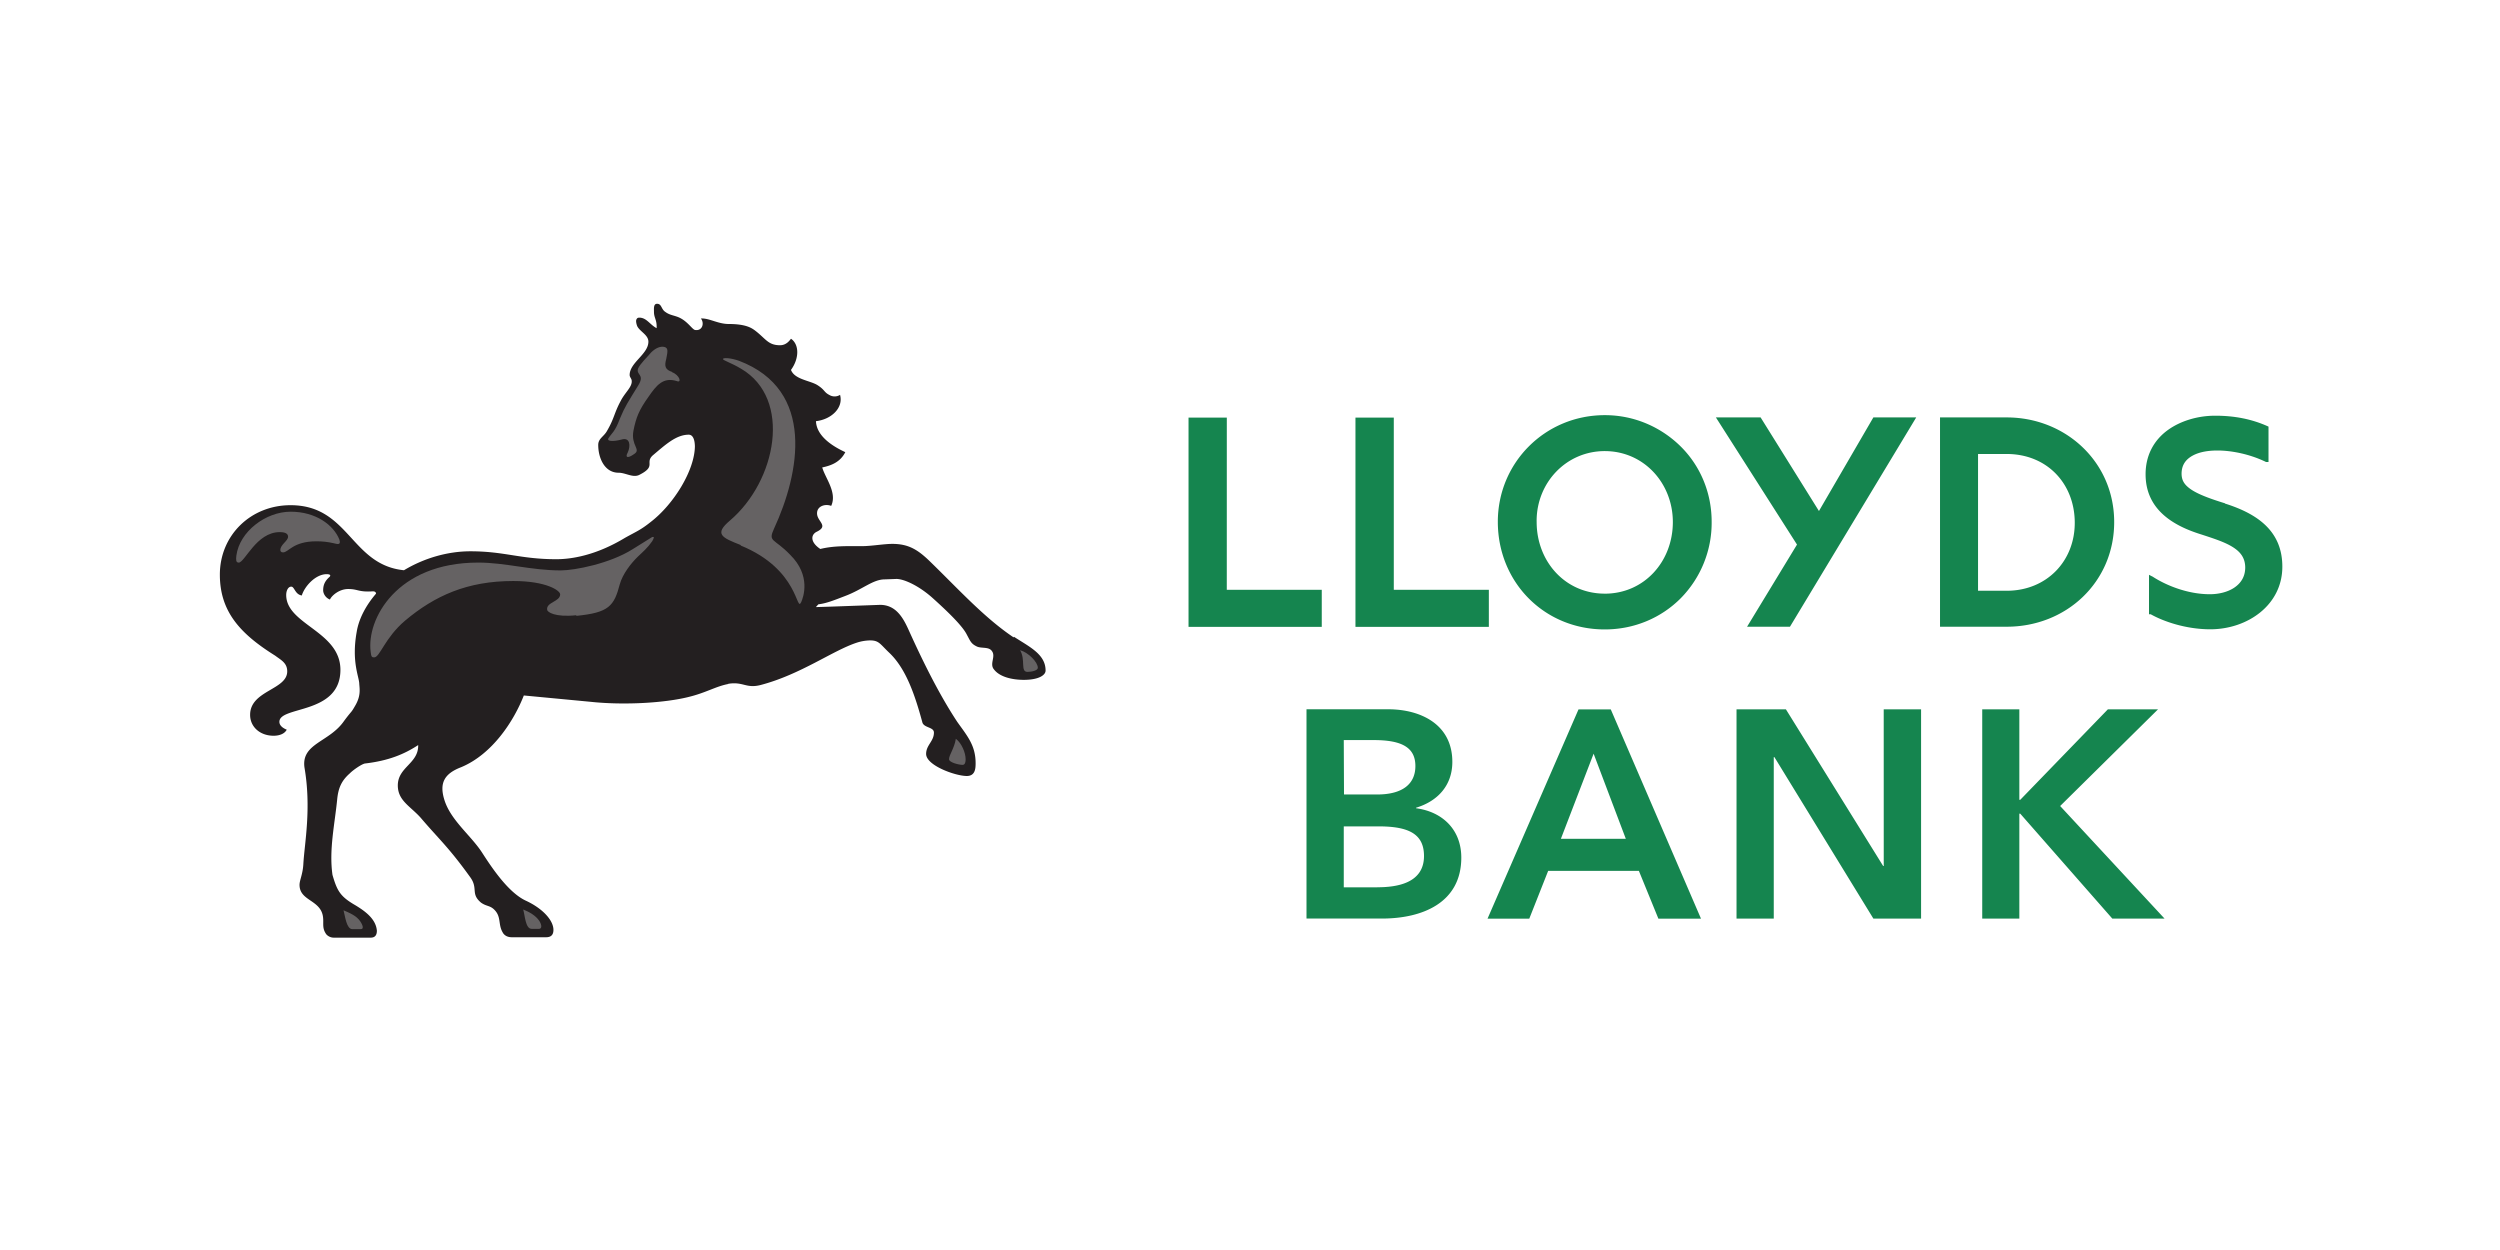 <svg xmlns="http://www.w3.org/2000/svg" width="120" height="60"><g transform="matrix(1.25 0 0 -1.25 -462.788 1028.36)"><path d="M447.287 800.003h-1.1v5.252h1.1c1.537-.001 2.6-1.12 2.614-2.615s-1.078-2.637-2.614-2.637m0 6.656h-2.56v-8.037h2.56c1.142 0 2.174.426 2.92 1.142s1.208 1.72 1.208 2.876-.466 2.16-1.216 2.876-1.78 1.143-2.912 1.143m-5.137-.03l-2.072-3.564-2.24 3.594h-1.717l3.114-4.883-1.917-3.154h1.647l4.848 8.037h-1.646zm-10.297-6.737c-1.513 0-2.614 1.23-2.615 2.75l-.001.044c.001 1.474 1.14 2.68 2.616 2.68 1.5 0 2.614-1.23 2.615-2.725-.001-1.52-1.103-2.75-2.615-2.75m0 6.855c-1.143 0-2.17-.455-2.912-1.196s-1.194-1.766-1.194-2.9c0-1.155.443-2.188 1.178-2.932s1.762-1.2 2.928-1.2c1.154 0 2.182.457 2.92 1.2a4.13 4.13 0 0 1 1.185 2.932c0 1.144-.454 2.17-1.195 2.9s-1.768 1.196-2.9 1.196m23.803-3.384c-.652.2-1.074.37-1.326.55s-.335.35-.337.588c.002.342.17.554.43.695s.6.194.946.194c.522 0 1.223-.13 1.854-.435l.012-.006h.096v1.358l-.035.016c-.605.27-1.257.403-2.015.403-.675 0-1.328-.202-1.805-.543-.567-.407-.866-1.004-.865-1.706 0-1.364 1.075-1.983 2.142-2.312.476-.155.903-.293 1.206-.484s.476-.422.478-.786c-.002-.355-.17-.604-.424-.774s-.6-.25-.933-.25c-.866-.001-1.7.35-2.2.676l-.05.024-.088.046V799.1h.067c.477-.27 1.34-.577 2.293-.577 1.418.003 2.76.926 2.76 2.404.002 1.36-.945 2.028-2.2 2.424m-38.332 3.3h-1.47v-8.036h5.116v1.425h-3.647zm6.412 0h-1.472v-8.036h5.122v1.425h-3.65zm18.814-17.218h-.022l-3.735 6.017h-1.896v-8.036h1.43v6.2h.025l3.8-6.2H444v8.036h-1.435zm6.774 2.304l3.758 3.712h-1.926l-3.364-3.474h-.035v3.474h-1.425v-8.036h1.425v4.03h.035l3.536-4.03h2.006zm-19.172-1.26l1.257 3.27 1.237-3.27zm.677 4.97l-3.494-8.037h1.603l.726 1.837h3.483l.75-1.837h1.636l-3.465 8.037zm-7.727-6.832h-1.287v2.34h1.343c1.16 0 1.738-.297 1.738-1.138 0-1.052-1.055-1.2-1.794-1.2m-1.287 5.652h1.15c1.08 0 1.6-.283 1.6-.997 0-.693-.5-1.092-1.466-1.092h-1.275zm2.777-2.62v.023c.822.247 1.392.85 1.392 1.76 0 1.462-1.247 2.02-2.46 2.02h-3.14v-8.036h2.904c1.523 0 3.04.593 3.04 2.34 0 1.078-.727 1.76-1.732 1.895" fill="#15854f"/><g transform="matrix(1.086 0 0 1.086 -19.116 -101.623)"><path d="M394.365 828.6c.553-.36 1.12-.618 1.12-1.196 0-.16-.238-.328-.77-.328-.41 0-.852.102-1.054.368-.17.2.074.453-.074.65-.11.163-.374.084-.535.163-.2.096-.223.18-.354.422-.147.296-.644.786-1.233 1.314-.505.443-1.034.668-1.282.65l-.384-.014c-.42 0-.793-.36-1.4-.587-.427-.165-.672-.262-.948-.295l-.088-.098.55.017 1.72.062c.54 0 .798-.42 1-.866.405-.897 1.016-2.192 1.73-3.273.36-.505.648-.834.648-1.462 0-.188-.015-.45-.312-.45-.402 0-1.438.372-1.438.78 0 .314.276.445.276.755 0 .195-.33.163-.404.344-.262.966-.577 1.916-1.182 2.485-.316.3-.356.43-.666.43a1.61 1.61 0 0 1-.484-.083c-.847-.28-1.973-1.118-3.377-1.49-.536-.144-.628.133-1.183.034h.038c-.444-.08-.802-.312-1.406-.458-.854-.217-2.3-.3-3.477-.174l-2.36.224c-.352-.9-1.11-2.076-2.218-2.537-.593-.228-.775-.557-.593-1.15.225-.735.962-1.277 1.352-1.896.35-.542.923-1.392 1.53-1.673s.976-.7.976-1.033c0-.163-.073-.26-.26-.26h-1.214c-.187 0-.28.096-.316.163-.17.28-.053.54-.276.785-.168.186-.295.132-.497.278-.37.312-.096.492-.37.884-.775 1.08-1.107 1.347-1.76 2.114-.366.41-.81.606-.81 1.144 0 .652.738.775.72 1.427-.48-.314-1.032-.553-1.886-.652-.11-.022-.403-.218-.533-.35-.295-.26-.406-.52-.445-.922-.087-.88-.292-1.78-.166-2.666.166-.573.277-.766.81-1.074.334-.203.726-.478.76-.9 0-.11-.033-.245-.216-.245h-1.314c-.13 0-.246.084-.28.15-.145.226-.05.4-.108.654-.127.537-.817.51-.817 1.063 0 .16.114.375.134.72.04.75.292 1.964.04 3.434-.113.854.885.888 1.402 1.643.316.424.222.242.402.555.188.328.15.56.134.752 0 .246-.28.77-.092 1.833.076.476.333.95.684 1.358 0 .017 0 .083-.113.083-.516-.033-.516.082-.87.082-.33 0-.594-.246-.645-.372-.167.063-.24.225-.24.324 0 .162.04.314.223.475.068.068 0 .098-.098.098-.403 0-.787-.44-.88-.753-.24.034-.258.312-.372.312s-.18-.145-.18-.295c0-1.048 1.917-1.28 1.917-2.647 0-1.592-2.158-1.266-2.158-1.838 0-.115.094-.21.26-.278-.077-.147-.26-.214-.465-.214-.48 0-.83.314-.83.738 0 .867 1.312.882 1.312 1.538 0 .3-.22.4-.426.556-1.255.783-1.956 1.572-1.956 2.866 0 1.388 1.09 2.454 2.5 2.454 2.073 0 2.127-2.112 4.01-2.3.7.422 1.535.67 2.347.67 1.22 0 1.757-.28 3.044-.28.523 0 1.39.13 2.424.756.4.223.552.275.902.555.813.62 1.57 1.833 1.57 2.7v-.048c0 .278-.076.44-.218.44-.448 0-.83-.36-1.278-.737-.277-.263.15-.377-.482-.69-.222-.1-.474.082-.72.082-.498 0-.72.524-.72.982 0 .233.203.292.318.51.256.442.24.608.478 1.05.15.294.407.493.388.704 0 .08-.073.13-.073.21 0 .44.663.737.663 1.178 0 .245-.315.362-.4.56-.068.196-.014.24-.014.24.014.037.055.05.09.05.26 0 .37-.243.614-.373.018.29-.093.36-.093.573 0 .114-.022.29.11.29.167 0 .142-.195.295-.29.18-.132.35-.116.552-.23.263-.146.405-.395.5-.407.26-.037.332.244.202.407.297.017.598-.195.988-.195.61 0 .81-.146.922-.227.388-.294.463-.524.888-.524.22 0 .333.16.388.23.292-.2.3-.69 0-1.102.128-.342.676-.374.938-.54s.225-.246.413-.343a.36.36 0 0 1 .384 0c.127-.462-.315-.87-.852-.93.023-.59.724-.95 1.037-1.096-.184-.363-.515-.477-.815-.54.098-.365.538-.888.316-1.36-.2.082-.5 0-.5-.262 0-.295.43-.44-.015-.654-.2-.1-.24-.36.13-.607.48.117.94.1 1.477.1.33 0 .774.08 1.07.08.558 0 .885-.195 1.296-.587 1.013-.98 1.935-2.01 2.994-2.72" fill="#231f20"/><path d="M366.95 831.22c.222 0 .627 1.08 1.455 1.08.244 0 .295-.084.295-.163 0-.15-.273-.277-.273-.47 0-.034.017-.084.094-.084.2 0 .348.392 1.18.392.222 0 .4-.02.608-.067.1-.02.28-.096.205.13-.205.512-.83.984-1.722.984-.885 0-1.808-.706-1.92-1.552-.017-.147-.017-.246.077-.246m15.33 6.74c-.24.08-.28.195-.207.458.056.28.075.395-.074.427-.127.028-.297-.033-.46-.196-.15-.182-.387-.393-.464-.576-.07-.227.24-.196.02-.57-.384-.627-.478-.756-.663-1.2-.168-.46-.297-.52-.387-.666-.114-.136.146-.147.44-.07.316.1.333-.228.226-.458-.094-.164-.02-.23.235-.047.243.163-.128.293-.033.818.094.475.2.735.532 1.2.284.412.52.705 1 .557.188-.08.1.213-.164.312m10.27-13.883c.095 0 .108.115.108.2 0 .23-.144.573-.346.722-.054-.343-.242-.572-.242-.722 0-.114.35-.2.48-.2m2.295 3.288c.145 0 .366.047.366.145 0 .197-.33.54-.628.622.205-.343 0-.767.263-.767m-10.146 4.47c2.088-.85 1.96-2.406 2.145-2 .073.163.356.932-.388 1.667-.572.6-.798.442-.572.932.902 1.95 1.48 4.894-1.238 5.93-.316.112-.57.112-.57.063s.292-.132.645-.345c1.806-1.06 1.252-3.962-.4-5.368-.56-.475-.293-.6.387-.865m-7.14-13.57c.146 0 .07.2.02.273-.13.2-.367.328-.576.412.062-.195.077-.685.298-.685zm-6.3-.01c.146 0 .035.2-.015.273-.13.2-.4.312-.593.393.055-.194.1-.667.313-.667zm7.624 11.077c1.15.114 1.334.344 1.537 1.12.1.356.386.73.644.98.168.16.335.3.5.537.053.096.1.175 0 .15l-.687-.428c-.8-.508-2.05-.752-2.546-.752-1.05 0-1.956.277-2.92.277-2.88 0-3.953-2-3.8-3.16.017-.18.05-.192.123-.192.204 0 .37.684 1.094 1.3 1.05.88 2.195 1.4 3.823 1.4 1.18 0 1.66-.34 1.66-.472 0-.26-.5-.276-.46-.542 0-.082.273-.276 1.03-.196" fill="#656263"/></g></g></svg>